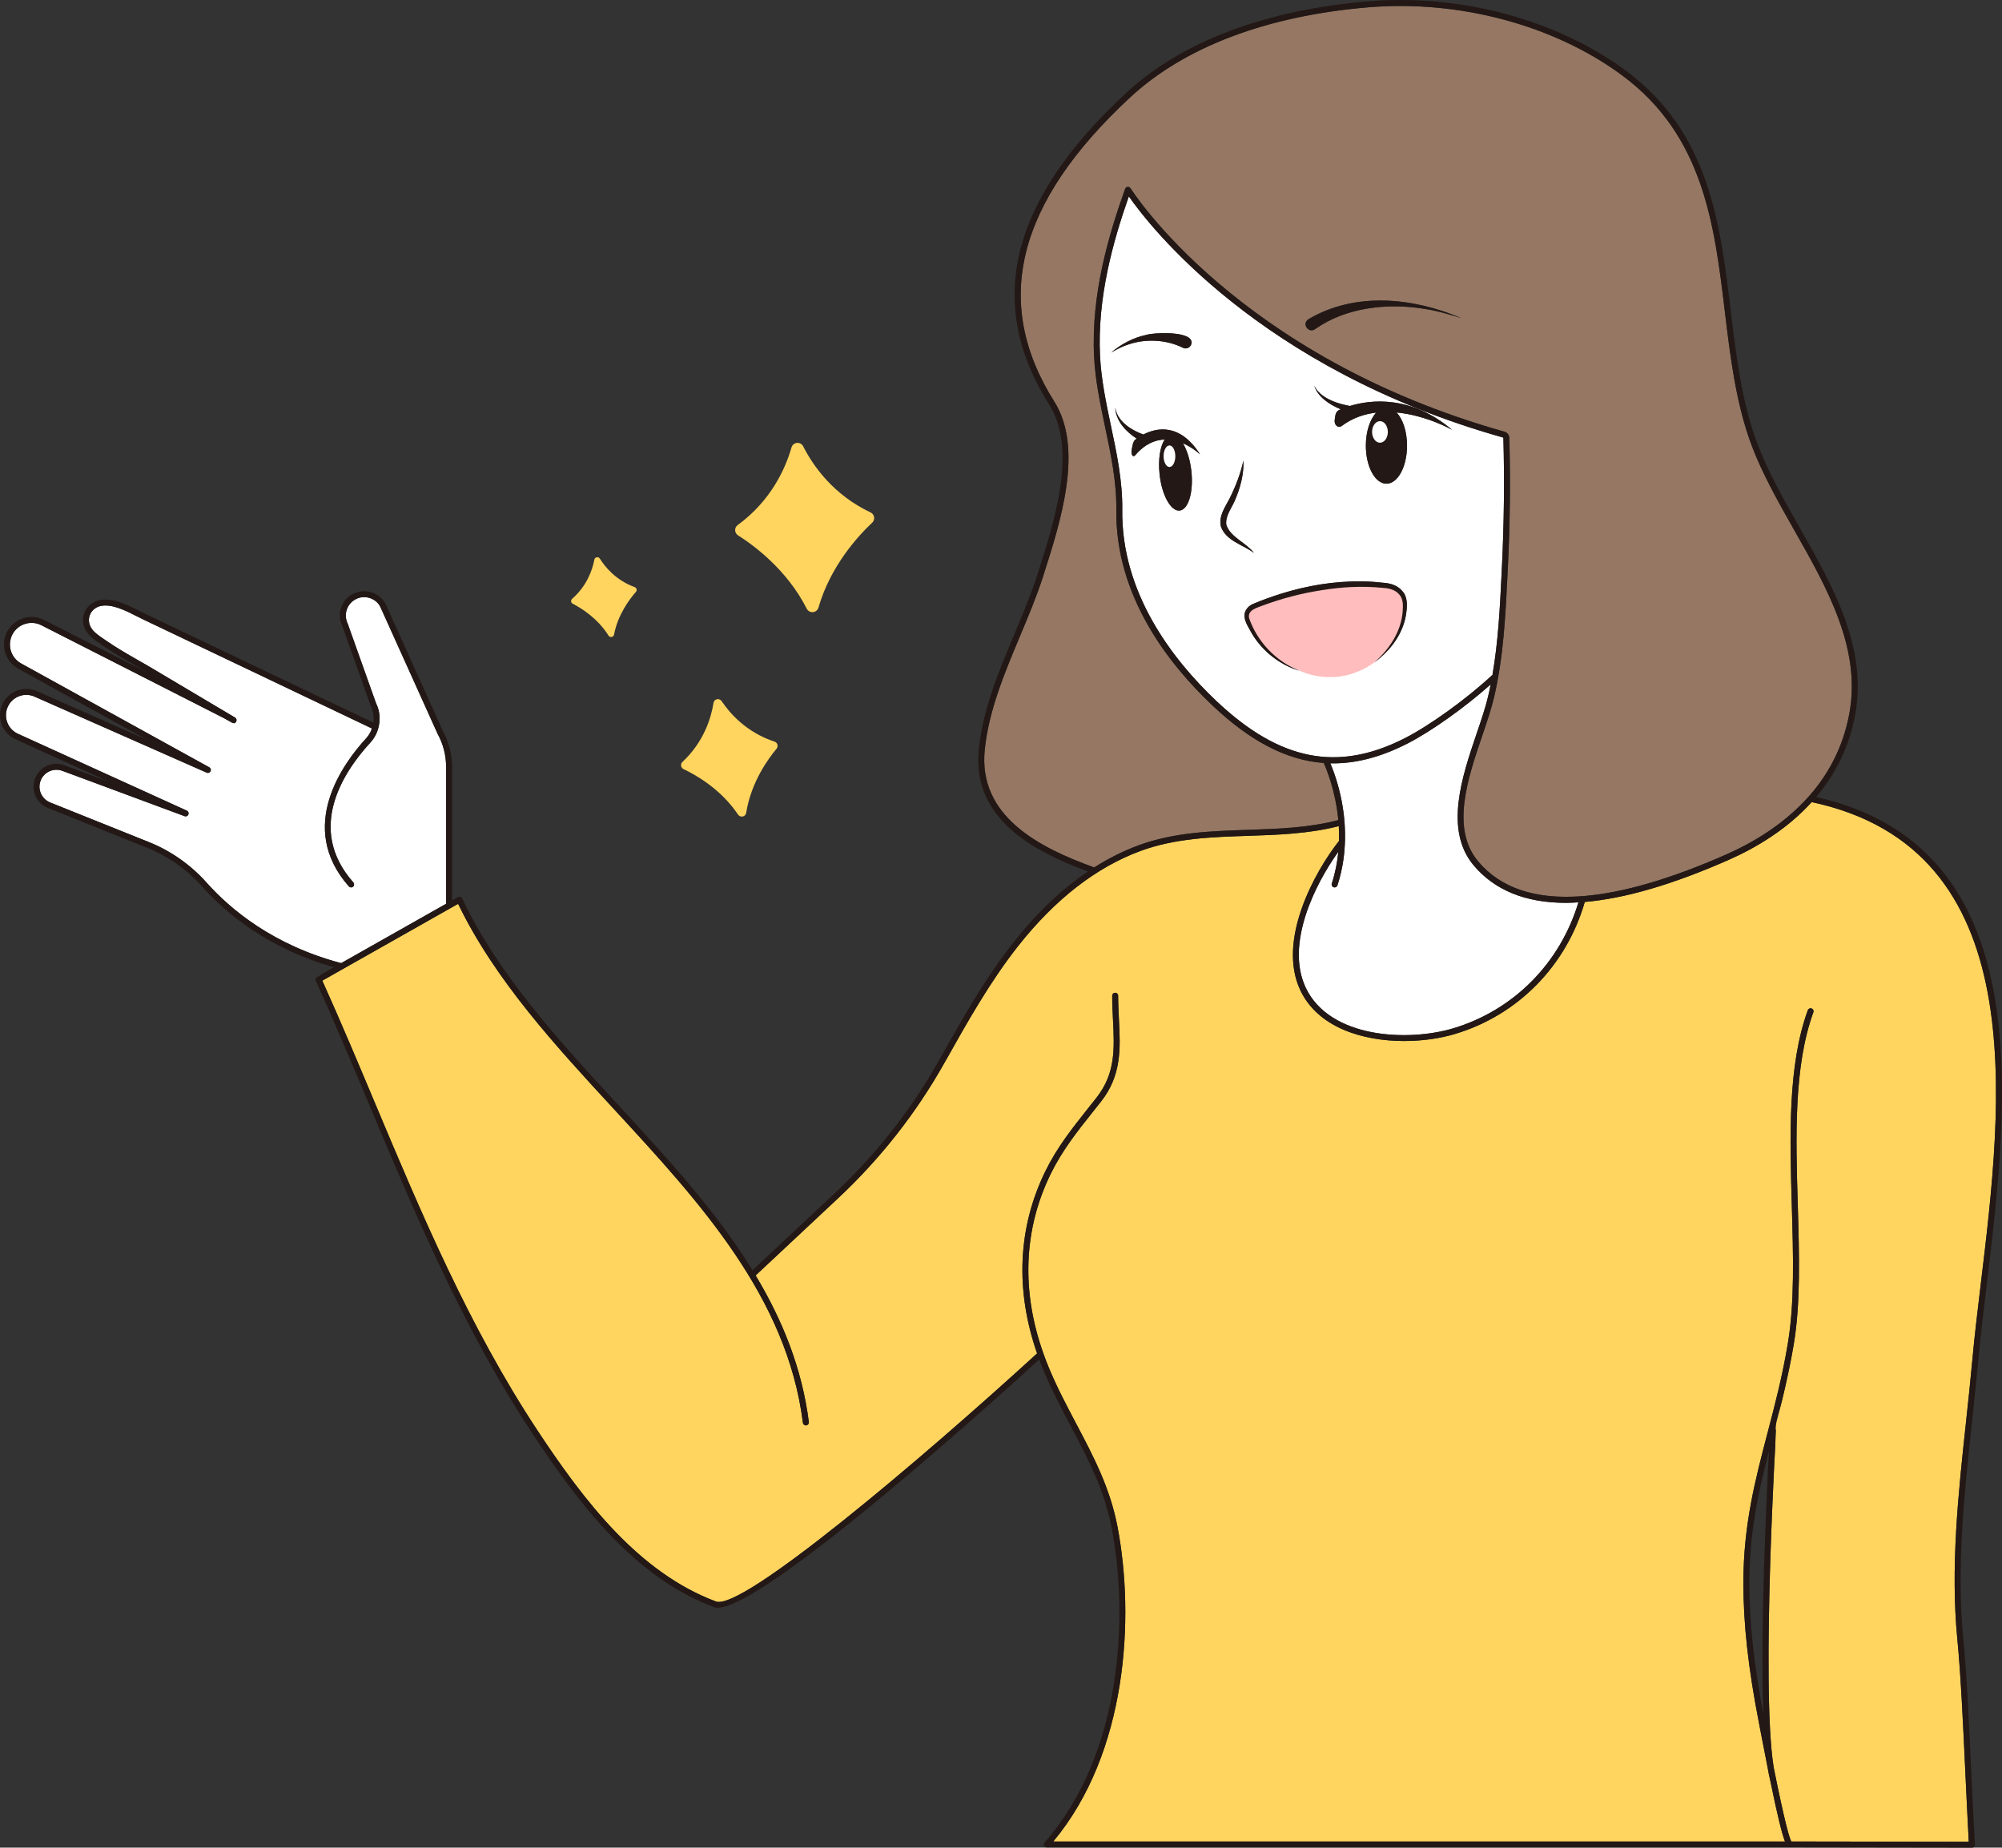 <?xml version="1.0" encoding="UTF-8"?>
<!DOCTYPE svg PUBLIC '-//W3C//DTD SVG 1.0//EN'
          'http://www.w3.org/TR/2001/REC-SVG-20010904/DTD/svg10.dtd'>
<svg height="184.6" preserveAspectRatio="xMidYMid meet" version="1.0" viewBox="0.0 -0.0 200.0 184.6" width="200.0" xmlns="http://www.w3.org/2000/svg" xmlns:xlink="http://www.w3.org/1999/xlink" zoomAndPan="magnify"
><rect x="0.0" y="-0.0" width="200.0" height="184.6" fill="#333333" stroke="none"/><defs
  ><clipPath id="a"
    ><path d="M 32 80 L 200 80 L 200 184.609 L 32 184.609 Z M 32 80"
    /></clipPath
    ><clipPath id="b"
    ><path d="M 0 0 L 200 0 L 200 184.609 L 0 184.609 Z M 0 0"
    /></clipPath
  ></defs
  ><g
  ><g id="change1_1"
    ><path d="M 137.305 66.18 C 138.809 64.855 139.98 63.094 140.129 61.074 C 140.164 60.461 140.203 59.797 139.73 59.336 C 139.312 58.871 138.637 58.758 138.039 58.727 C 136.047 58.531 134.031 58.645 132.059 58.965 C 130.078 59.266 128.129 59.773 126.246 60.465 C 125.645 60.715 124.59 60.914 124.789 61.77 C 125.609 64.137 127.465 66.066 129.797 67.016 C 127.848 66.418 126.113 65.066 125.066 63.301 C 124.75 62.676 124.215 62.016 124.348 61.277 C 124.445 60.867 124.754 60.543 125.109 60.375 C 126.059 59.961 127.012 59.629 127.992 59.316 C 130.594 58.508 133.316 58.047 136.047 58.094 C 136.73 58.098 137.41 58.137 138.09 58.219 C 138.812 58.254 139.582 58.449 140.066 59.031 C 140.602 59.578 140.59 60.41 140.5 61.113 C 140.281 63.184 138.941 64.992 137.305 66.18 Z M 121.969 52.602 C 121.734 51.555 122.387 50.676 122.82 49.84 C 123.43 48.629 123.926 47.355 124.219 46.012 C 124.273 47.422 123.891 48.805 123.324 50.094 C 122.973 50.855 122.371 51.641 122.516 52.469 C 122.945 53.691 124.48 54.219 125.277 55.246 C 124.184 54.426 122.469 54.043 121.969 52.602 Z M 133.402 40.18 C 133.867 40.344 134.359 40.473 134.852 40.562 C 136.891 39.941 140.895 39.434 145.059 42.941 C 145.059 42.941 142.512 41.492 139.512 41.211 C 140.137 41.859 140.562 43.102 140.562 44.523 C 140.562 46.625 139.641 48.328 138.508 48.328 C 137.371 48.328 136.449 46.625 136.449 44.523 C 136.449 43.109 136.867 41.879 137.488 41.223 C 136.301 41.363 135.117 41.754 134.051 42.551 C 133.676 42.828 133.254 42.461 133.34 41.922 L 133.402 41.512 C 133.441 41.266 133.578 41.059 133.762 40.973 C 133.812 40.949 133.875 40.922 133.941 40.895 C 132.754 40.398 131.652 39.648 131.285 38.516 C 131.688 39.379 132.551 39.859 133.402 40.18 Z M 119.016 47.051 C 119.25 49.141 118.727 50.91 117.852 51.012 C 116.973 51.105 116.074 49.492 115.844 47.406 C 115.68 45.914 115.898 44.586 116.355 43.914 C 115.414 43.941 114.395 44.34 113.422 45.469 C 113.172 45.762 112.961 45.414 113.066 44.879 L 113.148 44.473 C 113.195 44.227 113.297 44.02 113.414 43.93 C 113.453 43.895 113.504 43.859 113.555 43.824 C 112.531 43.148 111.5 42.141 111.406 40.723 C 111.559 41.625 112.133 42.219 112.727 42.648 C 113.188 42.973 113.703 43.227 114.223 43.414 C 115.52 42.742 117.859 42.215 119.891 45.406 C 119.891 45.406 119.199 44.73 118.168 44.285 C 118.57 44.941 118.891 45.926 119.016 47.051 Z M 114.516 33.461 C 115.27 33.219 119.422 33.02 119.008 34.402 C 118.891 34.762 118.457 34.922 118.137 34.73 C 116.523 33.93 114.473 33.82 112.746 34.41 C 112.137 34.598 111.562 34.902 111 35.227 C 112.008 34.379 113.207 33.734 114.516 33.461 Z M 149.035 67.484 C 149.051 67.469 149.07 67.461 149.094 67.449 C 149.672 64.105 149.848 60.68 150.008 57.344 L 150.043 56.633 C 150.254 52.309 150.305 47.98 150.188 43.77 C 150.188 43.734 150.156 43.715 150.133 43.707 C 125.773 36.844 114.758 22.477 112.77 19.621 C 111.227 24.02 109.594 29.703 109.895 35.621 C 110.016 37.957 110.508 40.293 110.984 42.555 C 111.559 45.266 112.152 48.074 112.113 50.938 C 112.008 59.289 117.18 65.945 121.535 70.059 C 127.863 76.031 133.664 77.168 140.352 73.75 C 142.84 72.48 146.492 69.844 149.035 67.484" fill="#fff"
    /></g
    ><g id="change1_2"
    ><path d="M 133.699 85.102 C 131.395 88.301 128.379 94.305 130.438 98.676 C 132.832 103.758 140.66 104.102 145.195 102.738 C 151.223 100.922 155.855 96.234 157.684 90.156 C 157.266 90.184 156.852 90.207 156.453 90.207 C 152.414 90.207 149.332 88.961 147.23 86.473 C 144.242 82.934 146.066 77.562 147.531 73.25 C 147.977 71.941 148.398 70.703 148.652 69.621 C 148.754 69.211 148.836 68.797 148.918 68.383 C 146.379 70.652 142.988 73.07 140.621 74.281 C 138.039 75.602 135.586 76.27 133.184 76.27 C 133.09 76.27 132.996 76.262 132.902 76.262 C 132.957 76.391 133.242 77.141 133.273 77.227 C 133.441 77.711 133.594 78.199 133.723 78.691 C 133.965 79.609 134.141 80.539 134.25 81.48 C 134.516 83.828 134.352 86.199 133.609 88.461 C 133.57 88.586 133.453 88.664 133.328 88.664 C 133.297 88.664 133.266 88.66 133.234 88.648 C 133.078 88.598 132.992 88.43 133.047 88.273 C 133.398 87.195 133.602 86.129 133.699 85.102" fill="#fff"
    /></g
    ><g id="change1_3"
    ><path d="M 44.566 90.301 L 44.566 76.613 C 44.566 75.469 44.273 74.336 43.723 73.332 L 37.977 60.594 C 37.738 60.156 37.32 59.84 36.816 59.715 C 36.309 59.59 35.793 59.684 35.359 59.973 C 34.594 60.484 34.328 61.492 34.738 62.316 L 37.57 70.273 C 37.941 71.008 38.012 71.852 37.82 72.641 C 37.82 72.664 37.812 72.688 37.805 72.711 C 37.664 73.246 37.402 73.754 37.012 74.18 C 34.328 77.094 30.535 82.793 35.301 88.168 C 35.41 88.293 35.398 88.48 35.277 88.59 C 35.152 88.699 34.965 88.688 34.855 88.566 C 29.59 82.621 34.301 76.242 36.574 73.773 C 36.84 73.484 37.031 73.145 37.156 72.785 L 14.234 61.855 C 14.039 61.762 13.828 61.656 13.609 61.543 C 12.543 61.004 11.211 60.332 10.105 60.535 C 9.633 60.621 9.23 60.922 9.023 61.34 C 8.824 61.754 8.836 62.219 9.062 62.652 C 9.309 63.137 9.875 63.516 10.375 63.852 L 10.656 64.043 C 11.656 64.738 12.746 65.363 13.801 65.965 C 14.301 66.25 14.801 66.535 15.289 66.828 C 16.504 67.555 17.945 68.406 19.387 69.262 C 20.828 70.113 22.27 70.969 23.484 71.695 C 23.625 71.777 23.672 71.961 23.59 72.102 C 23.488 72.273 23.402 72.297 23.184 72.199 L 23.18 72.207 C 23.145 72.188 23.113 72.168 23.082 72.148 C 22.996 72.102 22.895 72.047 22.773 71.977 C 22.59 71.871 22.406 71.77 22.371 71.75 L 4.133 62.469 C 3.18 61.984 1.996 62.277 1.383 63.152 C 1.031 63.656 0.91 64.285 1.047 64.883 C 1.184 65.48 1.57 65.988 2.105 66.285 L 20.914 76.668 C 21.051 76.746 21.105 76.918 21.035 77.062 C 20.965 77.203 20.793 77.266 20.648 77.199 L 3.449 69.602 C 2.953 69.379 2.398 69.367 1.891 69.566 C 1.383 69.762 0.984 70.145 0.766 70.645 C 0.32 71.656 0.777 72.855 1.785 73.312 L 18.668 80.996 C 18.816 81.066 18.883 81.234 18.82 81.383 C 18.762 81.531 18.594 81.605 18.441 81.547 L 6.227 77.016 C 5.77 76.848 5.27 76.883 4.84 77.109 C 4.414 77.336 4.105 77.734 3.992 78.207 C 3.793 79.02 4.23 79.863 5.008 80.176 L 14.902 84.145 C 17.078 85.02 19.059 86.414 20.629 88.176 C 23.027 90.867 27.305 94.438 34.082 96.23 L 44.566 90.301" fill="#fff"
    /></g
    ><g id="change2_1"
    ><path d="M 130.707 31.898 C 135.383 29.129 141.172 29.73 145.973 31.781 C 144.742 31.398 143.508 31.031 142.234 30.848 C 138.594 30.254 134.469 30.719 131.422 32.852 C 130.77 33.391 129.996 32.371 130.707 31.898 Z M 113.715 84.469 C 117.262 83.156 121.02 83.035 124.656 82.914 C 127.656 82.816 130.754 82.711 133.699 81.938 C 133.426 79 132.492 76.785 132.242 76.23 C 128.523 75.957 124.914 74.066 121.129 70.492 C 116.684 66.297 111.406 59.496 111.52 50.93 C 111.555 48.133 110.969 45.359 110.402 42.676 C 109.922 40.395 109.422 38.035 109.301 35.652 C 108.98 29.375 110.789 23.383 112.402 18.863 C 112.406 18.848 112.418 18.84 112.426 18.828 C 112.434 18.812 112.441 18.793 112.453 18.777 C 112.469 18.762 112.484 18.746 112.5 18.734 C 112.512 18.727 112.516 18.715 112.527 18.707 C 112.531 18.707 112.535 18.707 112.543 18.703 C 112.562 18.691 112.586 18.684 112.609 18.68 C 112.621 18.676 112.637 18.672 112.648 18.668 C 112.672 18.664 112.691 18.668 112.715 18.672 C 112.734 18.672 112.75 18.676 112.766 18.68 C 112.773 18.68 112.777 18.68 112.785 18.684 C 112.797 18.688 112.805 18.695 112.816 18.703 C 112.836 18.711 112.855 18.719 112.871 18.734 C 112.887 18.746 112.898 18.762 112.91 18.777 C 112.918 18.785 112.93 18.793 112.938 18.805 C 113.039 18.973 123.547 35.598 150.297 43.133 C 150.578 43.215 150.777 43.465 150.781 43.754 C 150.898 47.98 150.852 52.32 150.637 56.66 L 150.602 57.375 C 150.402 61.465 150.199 65.691 149.234 69.762 C 148.969 70.871 148.547 72.117 148.098 73.441 C 146.605 77.832 144.914 82.805 147.688 86.09 C 149.93 88.746 153.395 89.887 158.02 89.543 C 158.059 89.531 158.098 89.527 158.137 89.535 C 162.074 89.223 166.84 87.844 172.438 85.379 C 175.121 84.195 178.188 82.375 180.625 79.656 C 180.648 79.617 180.68 79.582 180.715 79.559 C 182.621 77.402 184.129 74.684 184.754 71.273 C 185.941 64.77 182.535 58.766 179.242 52.961 C 177.688 50.219 176.078 47.383 175.016 44.574 C 173.422 40.355 172.855 35.652 172.309 31.098 C 171.27 22.477 170.195 13.559 162.074 7.547 C 155.285 2.516 145.797 -0.031 136.691 0.73 C 126.559 1.582 118.332 4.691 112.906 9.727 C 101.551 20.262 99.074 30.203 105.32 40.117 C 108.289 44.824 105.957 52.113 104.254 57.434 L 104.219 57.551 C 103.562 59.598 102.699 61.648 101.867 63.633 C 100.355 67.246 98.785 70.977 98.379 74.879 C 97.68 81.559 103.82 84.691 109.312 86.668 C 110.738 85.762 112.211 85.027 113.715 84.469" fill="#957763"
    /></g
    ><g clip-path="url(#a)" id="change3_1"
    ><path d="M 180.988 80.141 C 178.5 82.883 175.398 84.723 172.676 85.922 C 167.094 88.383 162.305 89.777 158.32 90.117 C 156.48 96.488 151.656 101.414 145.367 103.305 C 143.91 103.746 142.129 104.012 140.281 104.012 C 136.129 104.012 131.66 102.668 129.898 98.93 C 127.551 93.945 131.359 87.066 133.766 84.023 C 133.781 83.516 133.773 83.02 133.746 82.539 C 130.77 83.305 127.676 83.414 124.676 83.512 C 121.09 83.629 117.379 83.75 113.922 85.027 C 109.496 86.664 105.383 89.863 101.695 94.543 C 98.918 98.07 96.68 102.047 94.52 105.895 L 94.332 106.223 C 91.516 111.23 87.949 115.77 83.738 119.711 L 75.488 127.434 C 78.164 131.891 80.121 136.699 80.805 142.082 C 80.824 142.242 80.707 142.395 80.543 142.414 C 80.387 142.434 80.234 142.32 80.211 142.156 C 78.621 129.562 69.871 120.074 61.41 110.898 C 55.523 104.52 49.441 97.922 45.766 90.305 C 43.957 91.328 33.867 97.035 32.199 97.98 C 34.043 102.078 35.793 106.242 37.484 110.266 C 42.086 121.211 46.844 132.527 53.648 142.852 C 58.402 150.066 63.859 157.137 71.527 160.012 C 74.137 160.98 92.078 145.773 103.605 135.223 C 101.402 128.895 101.68 122.633 104.438 117.008 C 105.609 114.617 107.129 112.711 108.734 110.691 C 109.004 110.355 109.273 110.016 109.543 109.668 C 111.457 107.23 111.332 104.754 111.188 101.883 C 111.148 101.109 111.109 100.309 111.109 99.484 C 111.109 99.32 111.242 99.188 111.406 99.188 C 111.57 99.188 111.703 99.32 111.703 99.484 C 111.703 100.297 111.746 101.09 111.781 101.855 C 111.93 104.719 112.062 107.422 110.012 110.035 C 109.738 110.383 109.469 110.723 109.199 111.062 C 107.613 113.055 106.117 114.938 104.973 117.273 C 102.258 122.801 102.012 128.973 104.227 135.207 C 104.23 135.215 104.23 135.215 104.23 135.219 C 104.398 135.695 104.578 136.172 104.777 136.645 C 105.586 138.598 106.555 140.426 107.488 142.199 C 109.25 145.535 110.914 148.688 111.652 152.605 C 113.352 161.59 112.648 175.094 105.223 183.988 L 178.32 183.988 C 178.031 183.246 177.598 181.57 176.836 177.836 C 176.754 177.516 176.68 177.145 176.609 176.73 C 176.379 175.57 176.121 174.246 175.828 172.719 L 175.727 172.18 C 174.652 166.703 174.156 162.23 174.164 158.102 C 174.172 152.344 175.34 147.891 176.574 143.176 C 177.305 140.391 178.059 137.516 178.605 134.227 C 179.289 130.152 179.148 125.414 179 120.395 C 178.801 113.547 178.59 106.465 180.598 100.938 C 180.652 100.781 180.824 100.703 180.977 100.758 C 181.133 100.812 181.211 100.984 181.156 101.137 C 179.188 106.562 179.395 113.586 179.598 120.379 C 179.746 125.426 179.887 130.195 179.195 134.324 C 178.68 137.402 177.988 140.113 177.309 142.727 C 177.383 142.781 177.434 142.871 177.426 142.977 C 177.41 143.242 175.914 168.574 177.191 176.59 C 178.297 182.102 178.758 183.633 178.949 183.988 L 196.68 184.016 C 196.559 181.773 196.449 179.438 196.34 177.129 C 196.105 172.074 195.879 167.297 195.539 163.793 C 194.84 156.602 195.633 149.23 196.402 142.105 C 196.621 140.055 196.852 137.934 197.039 135.859 C 197.246 133.555 197.551 131.027 197.871 128.355 C 200.09 109.992 203.117 84.859 180.988 80.141" fill="#ffd55f"
    /></g
    ><g id="change4_2"
    ><path d="M 131.422 32.852 C 134.469 30.719 138.594 30.254 142.234 30.848 C 143.508 31.031 144.742 31.398 145.973 31.781 C 141.172 29.73 135.383 29.129 130.707 31.898 C 129.996 32.371 130.77 33.391 131.422 32.852" fill="#231815"
    /></g
    ><g id="change4_3"
    ><path d="M 118.137 34.73 C 118.457 34.922 118.891 34.762 119.008 34.402 C 119.422 33.02 115.27 33.219 114.516 33.461 C 113.207 33.734 112.008 34.379 111 35.227 C 111.562 34.902 112.137 34.598 112.746 34.41 C 114.473 33.82 116.523 33.93 118.137 34.73" fill="#231815"
    /></g
    ><g id="change4_4"
    ><path d="M 133.941 40.895 C 133.875 40.922 133.812 40.949 133.762 40.973 C 133.578 41.059 133.441 41.266 133.402 41.512 L 133.34 41.922 C 133.254 42.461 133.676 42.828 134.051 42.551 C 135.117 41.754 136.301 41.363 137.488 41.223 C 136.867 41.879 136.449 43.109 136.449 44.523 C 136.449 46.625 137.371 48.328 138.508 48.328 C 139.641 48.328 140.562 46.625 140.562 44.523 C 140.562 43.102 140.137 41.859 139.512 41.211 C 142.512 41.492 145.059 42.941 145.059 42.941 C 140.895 39.434 136.891 39.941 134.852 40.562 C 134.359 40.473 133.867 40.344 133.402 40.18 C 132.551 39.859 131.688 39.379 131.285 38.516 C 131.652 39.648 132.754 40.398 133.941 40.895" fill="#231815"
    /></g
    ><g id="change4_5"
    ><path d="M 114.223 43.414 C 113.703 43.227 113.188 42.973 112.727 42.648 C 112.133 42.219 111.559 41.625 111.406 40.723 C 111.5 42.141 112.531 43.148 113.555 43.824 C 113.504 43.859 113.453 43.895 113.414 43.93 C 113.297 44.02 113.195 44.227 113.148 44.473 L 113.066 44.879 C 112.961 45.414 113.172 45.762 113.422 45.469 C 114.395 44.34 115.414 43.941 116.355 43.914 C 115.898 44.586 115.68 45.914 115.844 47.406 C 116.074 49.492 116.973 51.105 117.852 51.012 C 118.727 50.91 119.25 49.141 119.016 47.051 C 118.891 45.926 118.57 44.941 118.168 44.285 C 119.199 44.73 119.891 45.406 119.891 45.406 C 117.859 42.215 115.52 42.742 114.223 43.414" fill="#231815"
    /></g
    ><g id="change4_6"
    ><path d="M 122.516 52.469 C 122.371 51.641 122.973 50.855 123.324 50.094 C 123.891 48.805 124.273 47.422 124.219 46.012 C 123.926 47.355 123.43 48.629 122.82 49.84 C 122.387 50.676 121.734 51.555 121.969 52.602 C 122.469 54.043 124.184 54.426 125.277 55.246 C 124.48 54.219 122.945 53.691 122.516 52.469" fill="#231815"
    /></g
    ><g clip-path="url(#b)" id="change4_1"
    ><path d="M 176.16 171.277 C 175.203 166.203 174.754 161.988 174.758 158.105 C 174.766 153.098 175.664 149.07 176.719 144.988 C 176.449 149.977 175.848 162.816 176.16 171.277 Z M 197.871 128.355 C 197.551 131.027 197.246 133.555 197.039 135.859 C 196.852 137.934 196.621 140.055 196.402 142.105 C 195.633 149.23 194.84 156.602 195.539 163.793 C 195.879 167.297 196.105 172.074 196.34 177.129 C 196.449 179.438 196.559 181.773 196.68 184.016 L 178.949 183.988 C 178.758 183.633 178.297 182.102 177.191 176.59 C 176.98 175.277 176.891 173.945 176.82 172.621 C 176.73 170.895 176.695 169.164 176.684 167.438 C 176.668 165.496 176.684 163.555 176.715 161.609 C 176.746 159.648 176.797 157.688 176.859 155.723 C 176.918 153.934 176.984 152.145 177.062 150.355 C 177.121 148.93 177.188 147.508 177.258 146.082 C 177.293 145.414 177.352 144.75 177.355 144.082 C 177.355 143.492 177.367 142.906 177.414 142.32 C 177.465 141.672 177.715 141.074 177.891 140.453 C 178.066 139.828 178.199 139.188 178.348 138.555 C 178.668 137.152 178.957 135.742 179.195 134.324 C 179.887 130.195 179.746 125.426 179.598 120.379 C 179.395 113.586 179.188 106.562 181.156 101.137 C 181.211 100.984 181.133 100.812 180.977 100.758 C 180.824 100.703 180.652 100.781 180.598 100.938 C 178.59 106.465 178.801 113.547 179 120.395 C 179.148 125.414 179.289 130.152 178.605 134.227 C 178.059 137.516 177.305 140.391 176.574 143.176 C 175.34 147.891 174.172 152.344 174.164 158.102 C 174.156 162.23 174.652 166.703 175.727 172.18 L 175.828 172.719 C 176.121 174.246 176.379 175.57 176.609 176.73 C 176.68 177.145 176.754 177.516 176.836 177.836 C 177.598 181.57 178.031 183.246 178.32 183.988 L 105.223 183.988 C 112.648 175.094 113.352 161.59 111.652 152.605 C 110.914 148.688 109.25 145.535 107.488 142.199 C 106.555 140.426 105.586 138.598 104.777 136.645 C 104.578 136.172 104.398 135.695 104.227 135.207 C 102.012 128.973 102.258 122.801 104.973 117.273 C 106.117 114.938 107.613 113.055 109.199 111.062 C 109.469 110.723 109.738 110.383 110.012 110.035 C 112.062 107.422 111.93 104.719 111.781 101.855 C 111.746 101.09 111.703 100.297 111.703 99.484 C 111.703 99.32 111.57 99.188 111.406 99.188 C 111.242 99.188 111.109 99.32 111.109 99.484 C 111.109 100.309 111.148 101.109 111.188 101.883 C 111.332 104.754 111.457 107.23 109.543 109.668 C 109.273 110.016 109.004 110.355 108.734 110.691 C 107.129 112.711 105.609 114.617 104.438 117.008 C 101.68 122.633 101.402 128.895 103.605 135.223 C 92.078 145.773 74.137 160.98 71.527 160.012 C 63.859 157.137 58.402 150.066 53.648 142.852 C 46.844 132.527 42.086 121.211 37.484 110.266 C 35.793 106.242 34.043 102.078 32.199 97.98 C 33.867 97.035 43.957 91.328 45.766 90.305 C 49.441 97.922 55.523 104.52 61.41 110.898 C 69.871 120.074 78.621 129.562 80.211 142.156 C 80.234 142.32 80.387 142.434 80.543 142.414 C 80.707 142.395 80.824 142.242 80.805 142.082 C 80.121 136.699 78.164 131.891 75.488 127.434 L 83.738 119.711 C 87.949 115.77 91.516 111.23 94.332 106.223 L 94.52 105.895 C 96.68 102.047 98.918 98.07 101.695 94.543 C 105.383 89.863 109.496 86.664 113.922 85.027 C 117.379 83.75 121.09 83.629 124.676 83.512 C 127.676 83.414 130.77 83.305 133.746 82.539 C 133.773 83.02 133.781 83.516 133.766 84.023 C 131.359 87.066 127.551 93.945 129.898 98.93 C 131.66 102.668 136.129 104.012 140.281 104.012 C 142.129 104.012 143.91 103.746 145.367 103.305 C 151.656 101.414 156.48 96.488 158.32 90.117 C 162.305 89.777 167.094 88.383 172.676 85.922 C 175.398 84.723 178.5 82.883 180.988 80.141 C 203.117 84.859 200.09 109.992 197.871 128.355 Z M 20.629 88.176 C 19.059 86.414 17.078 85.02 14.902 84.145 L 5.008 80.176 C 4.23 79.863 3.793 79.02 3.992 78.207 C 4.105 77.734 4.414 77.336 4.84 77.109 C 5.27 76.883 5.77 76.848 6.227 77.016 L 18.441 81.547 C 18.594 81.605 18.762 81.531 18.82 81.383 C 18.883 81.234 18.816 81.066 18.668 80.996 L 1.785 73.312 C 0.777 72.855 0.32 71.656 0.766 70.645 C 0.984 70.145 1.383 69.762 1.891 69.566 C 2.398 69.367 2.953 69.379 3.449 69.602 L 20.648 77.199 C 20.793 77.266 20.965 77.203 21.035 77.062 C 21.105 76.918 21.051 76.746 20.914 76.668 L 2.105 66.285 C 1.57 65.988 1.184 65.48 1.047 64.883 C 0.91 64.285 1.031 63.656 1.383 63.152 C 1.996 62.277 3.18 61.984 4.133 62.469 L 22.371 71.75 C 22.406 71.77 22.59 71.871 22.773 71.977 C 22.895 72.047 22.996 72.102 23.082 72.148 C 23.113 72.168 23.145 72.188 23.18 72.207 L 23.184 72.199 C 23.402 72.297 23.488 72.273 23.59 72.102 C 23.672 71.961 23.625 71.777 23.484 71.695 C 22.27 70.969 20.828 70.113 19.387 69.262 C 17.945 68.406 16.504 67.555 15.289 66.828 C 14.801 66.535 14.301 66.25 13.801 65.965 C 12.746 65.363 11.656 64.738 10.656 64.043 L 10.375 63.852 C 9.875 63.516 9.309 63.137 9.062 62.652 C 8.836 62.219 8.824 61.754 9.023 61.34 C 9.23 60.922 9.633 60.621 10.105 60.535 C 11.211 60.332 12.543 61.004 13.609 61.543 C 13.828 61.656 14.039 61.762 14.234 61.855 L 37.156 72.785 C 37.031 73.145 36.84 73.484 36.574 73.773 C 34.301 76.242 29.59 82.621 34.855 88.566 C 34.965 88.688 35.152 88.699 35.277 88.59 C 35.398 88.48 35.41 88.293 35.301 88.168 C 30.535 82.793 34.328 77.094 37.012 74.18 C 37.402 73.754 37.664 73.246 37.805 72.711 C 37.812 72.688 37.82 72.664 37.82 72.641 C 38.012 71.852 37.941 71.008 37.57 70.273 L 34.738 62.316 C 34.328 61.492 34.594 60.484 35.359 59.973 C 35.793 59.684 36.309 59.59 36.816 59.715 C 37.32 59.84 37.738 60.156 37.977 60.594 L 43.723 73.332 C 44.273 74.336 44.566 75.469 44.566 76.613 L 44.566 90.301 L 34.082 96.23 C 27.305 94.438 23.027 90.867 20.629 88.176 Z M 121.535 70.059 C 117.18 65.945 112.008 59.289 112.113 50.938 C 112.152 48.074 111.559 45.266 110.984 42.555 C 110.508 40.293 110.016 37.957 109.895 35.621 C 109.594 29.703 111.227 24.02 112.77 19.621 C 114.758 22.477 125.773 36.844 150.133 43.707 C 150.156 43.715 150.188 43.734 150.188 43.77 C 150.305 47.98 150.254 52.309 150.043 56.633 L 150.008 57.344 C 149.848 60.68 149.672 64.105 149.094 67.449 C 149.07 67.461 149.051 67.469 149.035 67.484 C 146.492 69.844 142.84 72.48 140.352 73.75 C 133.664 77.168 127.863 76.031 121.535 70.059 Z M 133.234 88.648 C 133.266 88.66 133.297 88.664 133.328 88.664 C 133.453 88.664 133.57 88.586 133.609 88.461 C 133.859 87.691 134.047 86.906 134.172 86.109 C 134.637 83.172 134.277 80.109 133.301 77.305 C 133.227 77.09 133.148 76.879 133.066 76.668 C 133.016 76.531 132.961 76.395 132.902 76.262 C 132.996 76.262 133.09 76.27 133.184 76.27 C 135.586 76.27 138.039 75.602 140.621 74.281 C 142.988 73.07 146.379 70.652 148.918 68.383 C 148.836 68.797 148.754 69.211 148.652 69.621 C 148.398 70.703 147.977 71.941 147.531 73.25 C 146.066 77.562 144.242 82.934 147.23 86.473 C 149.332 88.961 152.414 90.207 156.453 90.207 C 156.852 90.207 157.266 90.184 157.684 90.156 C 155.855 96.234 151.223 100.922 145.195 102.738 C 140.66 104.102 132.832 103.758 130.438 98.676 C 128.379 94.305 131.395 88.301 133.699 85.102 C 133.602 86.129 133.398 87.195 133.047 88.273 C 132.992 88.43 133.078 88.598 133.234 88.648 Z M 98.379 74.879 C 98.785 70.977 100.355 67.246 101.867 63.633 C 102.699 61.648 103.562 59.598 104.219 57.551 L 104.254 57.434 C 105.957 52.113 108.289 44.824 105.32 40.117 C 99.074 30.203 101.551 20.262 112.906 9.727 C 118.332 4.691 126.559 1.582 136.691 0.73 C 145.797 -0.031 155.285 2.516 162.074 7.547 C 170.195 13.559 171.27 22.477 172.309 31.098 C 172.855 35.652 173.422 40.355 175.016 44.574 C 176.078 47.383 177.688 50.219 179.242 52.961 C 182.535 58.766 185.941 64.77 184.754 71.273 C 184.129 74.684 182.621 77.402 180.715 79.559 C 180.68 79.582 180.648 79.617 180.625 79.656 C 178.188 82.375 175.121 84.195 172.438 85.379 C 166.84 87.844 162.074 89.223 158.137 89.535 C 158.098 89.527 158.059 89.531 158.02 89.543 C 153.395 89.887 149.93 88.746 147.688 86.09 C 144.914 82.805 146.605 77.832 148.098 73.441 C 148.547 72.117 148.969 70.871 149.234 69.762 C 150.199 65.691 150.402 61.465 150.602 57.375 L 150.637 56.66 C 150.852 52.32 150.898 47.98 150.781 43.754 C 150.777 43.465 150.578 43.215 150.297 43.133 C 123.547 35.598 113.039 18.973 112.938 18.805 C 112.93 18.793 112.918 18.785 112.91 18.777 C 112.898 18.762 112.887 18.746 112.871 18.734 C 112.855 18.719 112.836 18.711 112.816 18.703 C 112.805 18.695 112.797 18.688 112.785 18.684 C 112.777 18.68 112.773 18.68 112.766 18.68 C 112.75 18.676 112.734 18.672 112.715 18.672 C 112.691 18.668 112.672 18.664 112.648 18.668 C 112.637 18.672 112.621 18.676 112.609 18.68 C 112.586 18.684 112.562 18.691 112.543 18.703 C 112.535 18.707 112.531 18.707 112.527 18.707 C 112.516 18.715 112.512 18.727 112.5 18.734 C 112.484 18.746 112.469 18.762 112.453 18.777 C 112.441 18.793 112.434 18.812 112.426 18.828 C 112.418 18.84 112.406 18.848 112.402 18.863 C 110.789 23.383 108.98 29.375 109.301 35.652 C 109.422 38.035 109.922 40.395 110.402 42.676 C 110.969 45.359 111.555 48.133 111.52 50.93 C 111.406 59.496 116.684 66.297 121.129 70.492 C 124.914 74.066 128.523 75.957 132.242 76.23 C 132.492 76.785 133.426 79 133.699 81.938 C 130.754 82.711 127.656 82.816 124.656 82.914 C 121.02 83.035 117.262 83.156 113.715 84.469 C 112.211 85.027 110.738 85.762 109.312 86.668 C 103.82 84.691 97.68 81.559 98.379 74.879 Z M 181.434 79.633 C 183.27 77.457 184.723 74.75 185.34 71.383 C 186.562 64.664 183.105 58.566 179.758 52.664 C 178.215 49.945 176.621 47.129 175.574 44.363 C 174.004 40.215 173.441 35.543 172.898 31.027 C 171.844 22.281 170.758 13.234 162.43 7.066 C 155.523 1.949 145.883 -0.641 136.641 0.137 C 126.371 1 118.023 4.164 112.5 9.289 C 100.902 20.051 98.391 30.238 104.82 40.438 C 107.637 44.91 105.355 52.043 103.688 57.25 L 103.652 57.367 C 103.004 59.395 102.148 61.43 101.32 63.402 C 99.789 67.055 98.203 70.828 97.785 74.82 C 97.062 81.734 103.105 85.016 108.688 87.074 C 106.047 88.852 103.555 91.227 101.23 94.176 C 98.422 97.738 96.172 101.734 94 105.602 L 93.812 105.93 C 91.027 110.887 87.5 115.375 83.332 119.277 L 75.176 126.91 C 71.531 120.992 66.645 115.695 61.848 110.496 C 55.918 104.066 49.785 97.418 46.168 89.762 C 46.133 89.688 46.066 89.629 45.988 89.605 C 45.91 89.582 45.824 89.59 45.754 89.629 L 45.16 89.965 L 45.16 76.613 C 45.16 75.367 44.844 74.137 44.258 73.066 L 38.512 60.328 C 38.184 59.73 37.617 59.297 36.957 59.137 C 36.297 58.977 35.594 59.102 35.027 59.477 C 34.016 60.156 33.664 61.492 34.195 62.551 L 37.023 70.504 C 37.289 71.039 37.379 71.629 37.305 72.195 L 14.492 61.32 C 14.297 61.227 14.094 61.121 13.879 61.016 C 12.734 60.434 11.309 59.711 10 59.949 C 9.34 60.07 8.777 60.492 8.488 61.078 C 8.207 61.656 8.223 62.328 8.531 62.926 C 8.852 63.543 9.484 63.969 10.043 64.344 L 10.316 64.531 C 11.34 65.242 12.441 65.871 13.508 66.48 C 13.93 66.727 14.355 66.969 14.777 67.215 L 4.402 61.938 C 3.188 61.316 1.676 61.695 0.895 62.812 C 0.445 63.453 0.289 64.254 0.465 65.016 C 0.641 65.777 1.137 66.43 1.82 66.809 L 14.723 73.934 L 3.691 69.055 C 3.047 68.773 2.332 68.754 1.676 69.012 C 1.02 69.266 0.504 69.762 0.219 70.406 C -0.355 71.715 0.238 73.266 1.539 73.855 L 10.895 78.113 L 6.434 76.457 C 5.82 76.23 5.137 76.277 4.562 76.582 C 3.984 76.891 3.566 77.43 3.41 78.066 C 3.145 79.164 3.734 80.309 4.785 80.727 L 14.68 84.699 C 16.77 85.535 18.676 86.875 20.188 88.574 C 22.57 91.246 26.77 94.766 33.352 96.641 C 31.43 97.73 31.434 97.754 31.543 97.977 C 33.422 102.141 35.211 106.391 36.938 110.496 C 41.547 121.469 46.316 132.812 53.152 143.18 C 57.961 150.477 63.492 157.637 71.316 160.57 C 71.426 160.609 71.555 160.633 71.703 160.633 C 76.449 160.629 99.77 139.531 103.82 135.832 C 103.949 136.18 104.082 136.527 104.227 136.875 C 105.047 138.848 106.02 140.691 106.961 142.477 C 108.703 145.773 110.344 148.887 111.066 152.715 C 112.773 161.738 112.035 175.367 104.352 184.09 C 104.273 184.176 104.254 184.301 104.301 184.41 C 104.352 184.516 104.457 184.582 104.574 184.582 L 178.812 184.582 C 178.812 184.582 178.816 184.582 178.816 184.582 C 178.816 184.582 178.82 184.582 178.82 184.582 C 178.82 184.582 178.82 184.582 178.824 184.582 L 196.992 184.609 L 196.996 184.609 C 197.078 184.609 197.156 184.578 197.211 184.516 C 197.27 184.457 197.297 184.379 197.293 184.297 C 197.164 181.965 197.047 179.52 196.934 177.102 C 196.699 172.039 196.477 167.254 196.133 163.734 C 195.438 156.605 196.23 149.266 196.992 142.172 C 197.215 140.117 197.441 137.992 197.633 135.914 C 197.84 133.617 198.145 131.094 198.465 128.426 C 200.695 109.922 203.742 84.633 181.434 79.633" fill="#231815"
    /></g
    ><g id="change1_4"
    ><path d="M 138.645 43.156 C 138.645 43.75 138.293 44.234 137.859 44.234 C 137.426 44.234 137.07 43.75 137.07 43.156 C 137.07 42.559 137.426 42.078 137.859 42.078 C 138.293 42.078 138.645 42.559 138.645 43.156" fill="#fff"
    /></g
    ><g id="change1_5"
    ><path d="M 117.414 45.582 C 117.414 46.176 117.152 46.66 116.828 46.66 C 116.508 46.66 116.242 46.176 116.242 45.582 C 116.242 44.984 116.508 44.504 116.828 44.504 C 117.152 44.504 117.414 44.984 117.414 45.582" fill="#fff"
    /></g
    ><g id="change5_1"
    ><path d="M 137.203 66.25 C 139.801 64.441 140.398 61.629 140.328 60.172 C 140.289 59.32 139.551 58.617 138.582 58.492 C 132.785 57.742 127.359 59.66 125.25 60.547 C 124.684 60.785 124.398 61.344 124.59 61.848 C 125.105 63.211 126.488 65.789 129.785 66.98 C 129.785 66.98 133.375 68.91 137.203 66.25" fill="#ffbdbd"
    /></g
    ><g id="change4_7"
    ><path d="M 140.066 59.031 C 139.582 58.449 138.812 58.254 138.09 58.219 C 137.41 58.137 136.73 58.098 136.047 58.094 C 133.316 58.047 130.594 58.508 127.992 59.316 C 127.012 59.629 126.059 59.961 125.109 60.375 C 124.754 60.543 124.445 60.867 124.348 61.277 C 124.215 62.016 124.75 62.676 125.066 63.301 C 126.113 65.066 127.848 66.418 129.797 67.016 C 127.465 66.066 125.609 64.137 124.789 61.77 C 124.59 60.914 125.645 60.715 126.246 60.465 C 128.129 59.773 130.078 59.266 132.059 58.965 C 134.031 58.645 136.047 58.531 138.039 58.727 C 138.637 58.758 139.312 58.871 139.73 59.336 C 140.203 59.797 140.164 60.461 140.129 61.074 C 139.98 63.094 138.809 64.855 137.305 66.18 C 138.941 64.992 140.281 63.184 140.5 61.113 C 140.59 60.41 140.602 59.578 140.066 59.031" fill="#231815"
    /></g
    ><g id="change3_2"
    ><path d="M 81.77 60.691 C 82.977 56.496 85.797 53.473 87.133 52.223 C 87.453 51.922 87.375 51.391 86.977 51.203 C 83.211 49.422 81.207 46.504 80.242 44.602 C 79.98 44.082 79.23 44.152 79.07 44.711 C 78.48 46.762 77.059 50.004 73.695 52.461 C 73.34 52.719 73.359 53.254 73.73 53.488 C 75.277 54.469 78.613 56.906 80.586 60.805 C 80.855 61.332 81.605 61.262 81.77 60.691" fill="#ffd55f"
    /></g
    ><g id="change3_3"
    ><path d="M 74.547 81.203 C 75.031 78.156 76.75 75.797 77.578 74.805 C 77.777 74.566 77.676 74.199 77.383 74.102 C 74.59 73.18 72.93 71.305 72.094 70.055 C 71.863 69.715 71.344 69.828 71.281 70.23 C 71.043 71.719 70.324 74.117 68.176 76.129 C 67.949 76.34 68.012 76.715 68.293 76.848 C 69.461 77.398 72.012 78.82 73.727 81.383 C 73.961 81.73 74.48 81.617 74.547 81.203" fill="#ffd55f"
    /></g
    ><g id="change3_4"
    ><path d="M 61.344 63.395 C 61.738 61.352 62.949 59.793 63.527 59.141 C 63.668 58.984 63.605 58.738 63.41 58.664 C 61.543 57.98 60.469 56.68 59.926 55.816 C 59.781 55.582 59.426 55.648 59.375 55.922 C 59.184 56.922 58.648 58.523 57.156 59.832 C 56.996 59.973 57.031 60.227 57.219 60.32 C 57.992 60.719 59.684 61.734 60.789 63.5 C 60.938 63.738 61.293 63.676 61.344 63.395" fill="#ffd55f"
    /></g
  ></g
></svg
>

